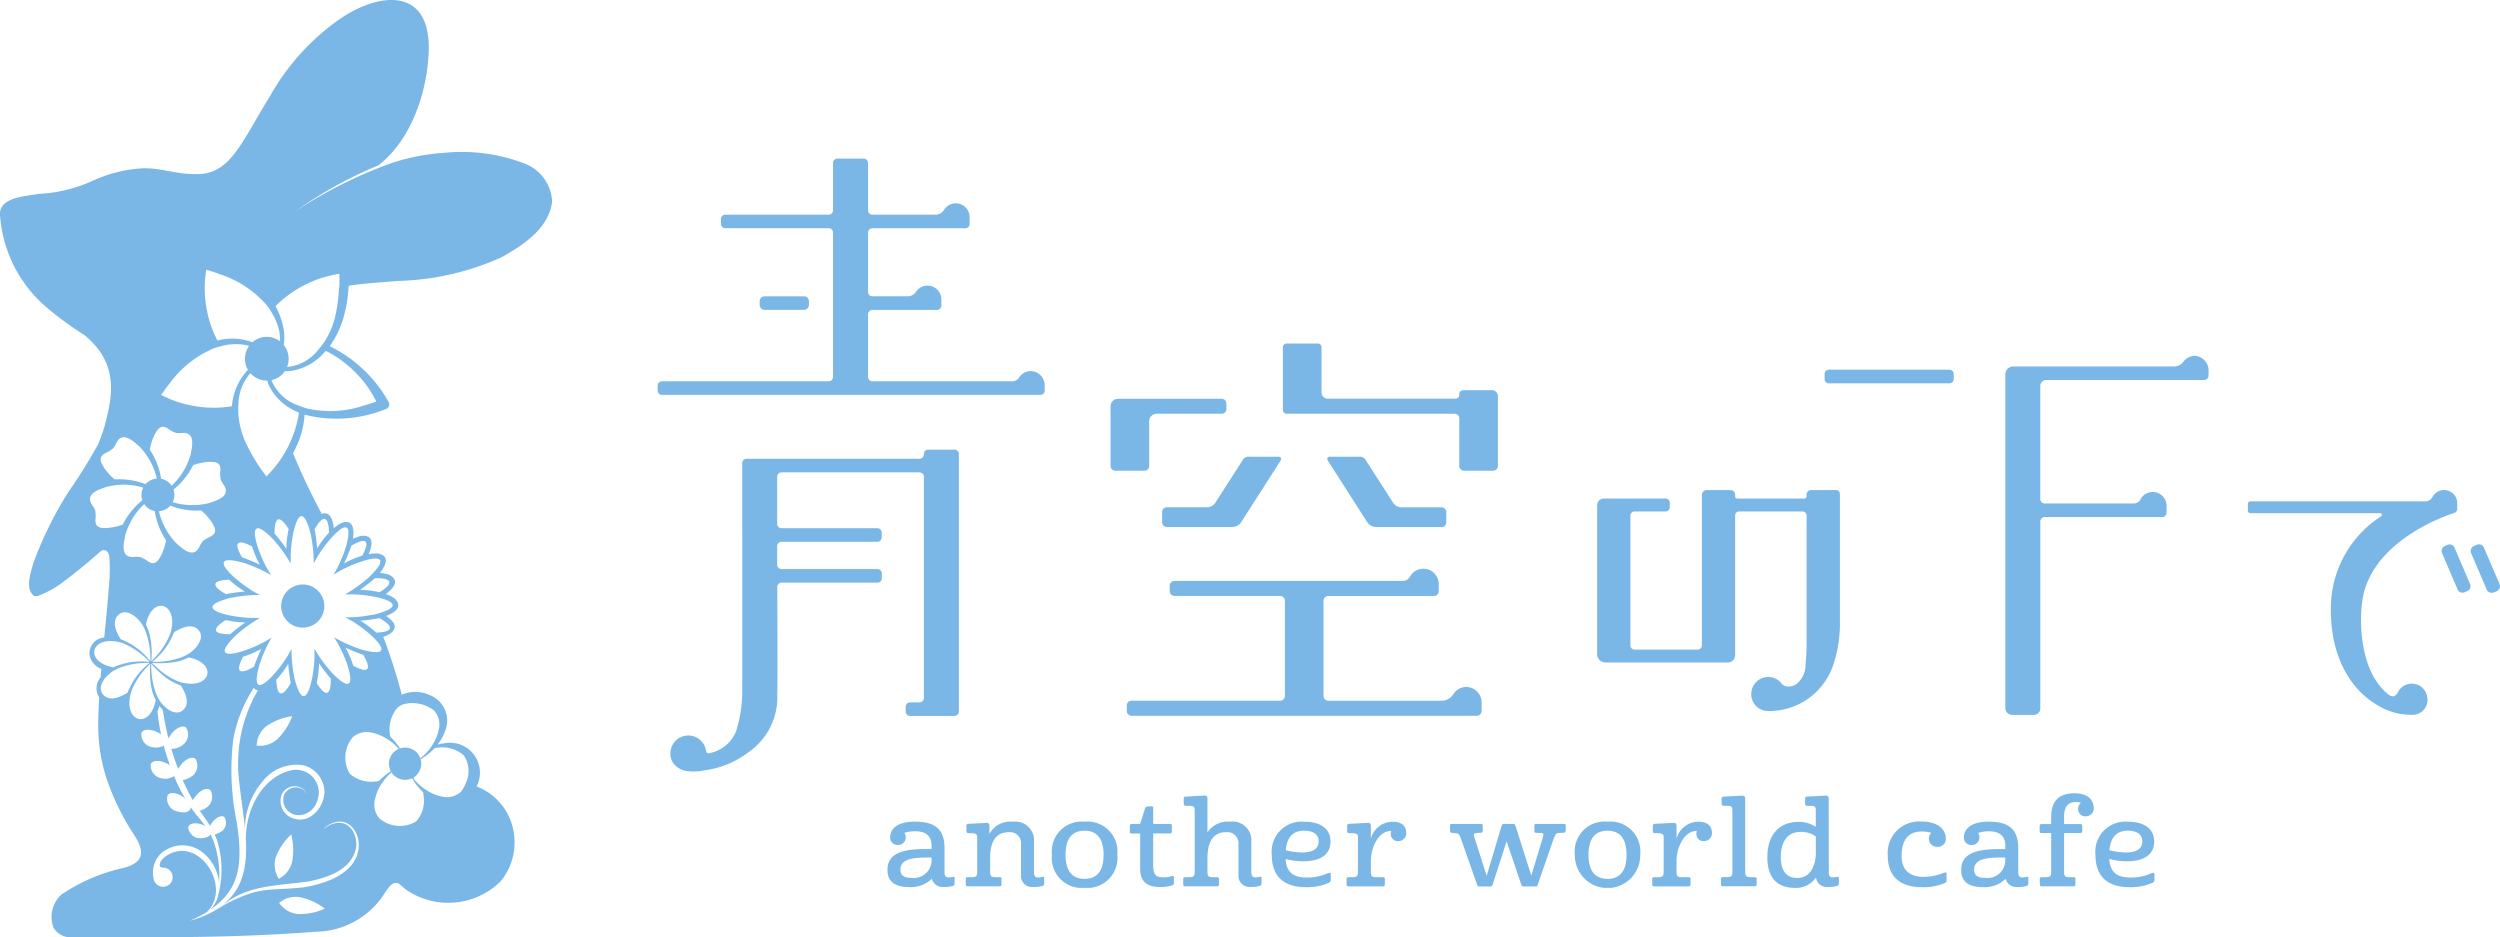<svg xmlns="http://www.w3.org/2000/svg" xmlns:xlink="http://www.w3.org/1999/xlink" width="176.909" height="66.322" viewBox="0 0 176.909 66.322">
  <defs>
    <clipPath id="clip-path">
      <rect id="長方形_2350" data-name="長方形 2350" width="89.654" height="6.694" fill="#7ab7e6"/>
    </clipPath>
  </defs>
  <g id="グループ_557" data-name="グループ 557" transform="translate(-65.024 -8698.749)">
    <path id="長方形_2347" data-name="長方形 2347" d="M.35,0H3.134a.35.35,0,0,1,.35.35V.61a.351.351,0,0,1-.351.351H.35A.35.35,0,0,1,0,.611V.35A.35.35,0,0,1,.35,0Z" transform="translate(118.782 8719.717)" fill="#7ab7e6"/>
    <g id="グループ_554" data-name="グループ 554" transform="translate(65.024 8698.749)">
      <path id="パス_939" data-name="パス 939" d="M20.014,37.346a1.527,1.527,0,1,1-1.037-1.9,1.528,1.528,0,0,1,1.037,1.9" transform="translate(2.874 5.975)" fill="#7ab7e6"/>
      <path id="パス_940" data-name="パス 940" d="M24.591,21.107c.04-.295.067-.593.086-.889,1.176-.179,2.377-.238,3.417-.335a18.992,18.992,0,0,0,7.351-1.657c1.562-.857,3.391-2.06,3.625-3.95a3.029,3.029,0,0,0-2.05-2.741,12.411,12.411,0,0,0-5.582-.721,14.829,14.829,0,0,0-3.724.724A31.6,31.6,0,0,0,20.9,14.955a29.886,29.886,0,0,1,5.885-3.26C29.16,9.849,30.265,6.4,30.343,3.5c.07-4.352-3.419-4.113-6.291-2.159a16.5,16.5,0,0,0-5,5.56c-.683,1.072-1.267,2.2-1.974,3.286-.78,1.185-1.646,2.165-3.164,2.13-1.294.05-2.525-.444-3.8-.407a9.666,9.666,0,0,0-3.615.911,10.487,10.487,0,0,1-3.752.9c-.957.176-2.892.233-2.741,1.556a9.424,9.424,0,0,0,3.305,6.487A23.71,23.71,0,0,0,6,23.73c1.988,1.664,2.154,3.515,1.535,5.889a10,10,0,0,1-.614,1.864A37.678,37.678,0,0,1,4.88,34.754a26.151,26.151,0,0,0-2.514,5.077c-.2.713-.609,1.867.051,2.339a.462.462,0,0,0,.277-.006A7.092,7.092,0,0,0,4.665,41.03c.728-.537,1.519-1.2,2.21-1.8a2.722,2.722,0,0,1,.32-.262.337.337,0,0,1,.4.065.67.67,0,0,1,.14.347A12.855,12.855,0,0,1,7.7,41.587c-.091,1.176-.209,2.352-.324,3.528h0a1.122,1.122,0,0,0-1.023,1.338,1.362,1.362,0,0,0,.817.885c-.016.2-.034.4-.049.6a1.173,1.173,0,0,0-.1,1.41c-.034.587-.06,1.174-.071,1.76a12.525,12.525,0,0,0,.5,3.706,17.4,17.4,0,0,0,2.029,4.25c.838,1.265.684,2.031-.9,2.391a12.646,12.646,0,0,0-4.249,1.858,2.155,2.155,0,0,0-.545,2.33,1.4,1.4,0,0,0,1.384.673l1.915,0h3.829c3.82.013,7.65-.095,11.454-.383a5.866,5.866,0,0,0,4.961-2.9c.18-.22.427-.657.815-.536a.535.535,0,0,1,.2.127,5.33,5.33,0,0,0,.431.36,5.264,5.264,0,0,0,6.664-.632,4.332,4.332,0,0,0,.928-3.371,4.158,4.158,0,0,0-2.642-3.329,2.118,2.118,0,0,0-2.308-3.05,2.562,2.562,0,0,0-.455.09,3.332,3.332,0,0,0,.554-1.013A1.929,1.929,0,0,0,30.439,49.2a2.44,2.44,0,0,0-2.008-.04,39.142,39.142,0,0,0-1.261-3.969l-.06-.118c-.054.008,1.227-.334.688-1.08a3.3,3.3,0,0,0-.473-.406c.653-.25,1.254-.7.541-1.282a3.226,3.226,0,0,0-.563-.269c.567-.411,1.03-1,.191-1.379a3.363,3.363,0,0,0-.612-.115c.441-.544.735-1.234-.173-1.38a3.237,3.237,0,0,0-.622.048c.285-.639.39-1.383-.524-1.289a3.217,3.217,0,0,0-.588.208c.11-.692.019-1.438-.84-1.11a3.282,3.282,0,0,0-.514.353c-.064-.614-.29-1.226-.852-1l-.026-.05c-.6-1.147-1.178-2.3-1.689-3.5l-.318-.738c.145-.282.279-.569.4-.866a6.075,6.075,0,0,0,.417-1.871,9.284,9.284,0,0,0,5.754-.4.349.349,0,0,0,.186-.515A9.571,9.571,0,0,0,23.33,24.5a6.574,6.574,0,0,0,1.043-2.272,9.559,9.559,0,0,0,.219-1.122M14.6,19.085c.3.089.607.187.9.3a7.458,7.458,0,0,1,3.384,2.223c.028.037.051.074.078.111.043.06.088.12.127.181s.075.117.111.175a4.27,4.27,0,0,1,.524,1.2,2.773,2.773,0,0,1,.089.87,1.585,1.585,0,0,0-1.308-.265,1.728,1.728,0,0,0-.187.057,1.372,1.372,0,0,0-.155.077,1.33,1.33,0,0,0-.155.084,1.4,1.4,0,0,0-.143.119,4.175,4.175,0,0,0-2.471-.123c-.018-.028-.036-.053-.054-.081a8.073,8.073,0,0,1-.743-4.929m-2.624,8.093a7.46,7.46,0,0,1,3.161-2.531c.044-.015.086-.026.131-.04.07-.023.141-.046.21-.065s.134-.035.2-.051a3.726,3.726,0,0,1,1.95-.015,1.621,1.621,0,0,0-.175,1.518,1.512,1.512,0,0,0,.092.171l0,.007a4.219,4.219,0,0,0-1.129,2.566c-.03.008-.057.018-.089.025a8.074,8.074,0,0,1-4.919-.814c.179-.261.367-.521.563-.77m5.869,11.489a6.857,6.857,0,0,0,.551,1.292c-.32-.153-.646-.292-.976-.416-.078-.032-.173-.064-.278-.095-.486-.819-.587-1.458.7-.781M14.792,35.6c-.138.036-.281.063-.427.086a4.991,4.991,0,0,1-.652.055,4.607,4.607,0,0,1-1.493-.207,1.153,1.153,0,0,0,.113-.394,1.2,1.2,0,0,0-.008-.33,1.212,1.212,0,0,0-.047-.166,5.183,5.183,0,0,0,1.387-1.725,4.069,4.069,0,0,1,1.087-.235c.51-.016.888.025.843.629a1.879,1.879,0,0,0,.027.635,2.459,2.459,0,0,0,.184.33c.574.814-.386,1.114-1.015,1.322m1.419,5.418a6.793,6.793,0,0,0,1.123.843c-.354.028-.707.07-1.054.129-.083.012-.181.03-.288.056-.831-.466-1.238-.968.219-1.027M9.989,44.093a1.868,1.868,0,0,1,.122.186,3.209,3.209,0,0,1,.172.348,5.423,5.423,0,0,1,.356,2.022c0,.044,0,.089,0,.133-.037-.043-.076-.088-.116-.131a4.807,4.807,0,0,0-1.979-1.414c-.006-.009-.014-.018-.02-.027-.262-.439-.555-1.034-.3-1.51.5-.767,1.342-.2,1.766.393M8.867,37.867a4.281,4.281,0,0,1,.139-.413,5.425,5.425,0,0,1,.278-.593,4.57,4.57,0,0,1,.923-1.188,1.148,1.148,0,0,0,.134.168,1.183,1.183,0,0,0,.151.126,1.134,1.134,0,0,0,.293.153,1.334,1.334,0,0,0,.165.049,5.175,5.175,0,0,0,.8,2.061,4.035,4.035,0,0,1-.341,1.059c-.24.449-.464.757-.965.415a1.931,1.931,0,0,0-.562-.295,2.41,2.41,0,0,0-.378,0c-.992.09-.771-.891-.638-1.539m1.756,7.177a3.094,3.094,0,0,0-.293-.83c0-.012,0-.025,0-.036.421-2,2.128-1.55,1.819.249-.013.07-.021.138-.04.212a3.215,3.215,0,0,1-.122.362,5.428,5.428,0,0,1-1.175,1.683l-.1.1c0-.056.007-.112.009-.168a6.108,6.108,0,0,0-.1-1.576m1.692-.3c.009-.007.019-.015.028-.021.439-.261,1.033-.555,1.509-.3.767.5.2,1.342-.393,1.766a1.981,1.981,0,0,1-.185.12l-.044.023a3.348,3.348,0,0,1-.305.15,5.445,5.445,0,0,1-2.021.356l-.134,0,.015-.013c.039-.033.077-.068.116-.1a4.807,4.807,0,0,0,1.414-1.979m-1.59,2.237c.034.04.069.079.1.118q.126.14.263.277c.072.072.146.144.222.213a4.189,4.189,0,0,0,1.494.923c.006.009.014.018.02.028.261.438.555,1.033.3,1.509-.464.706-1.213.279-1.661-.255-.037-.046-.072-.091-.106-.138a2.083,2.083,0,0,1-.12-.186c-.008-.014-.014-.029-.022-.043a3.07,3.07,0,0,1-.15-.305c-.007-.015-.013-.032-.02-.048a5.543,5.543,0,0,1-.338-1.973c0-.046,0-.09,0-.134l.013.014m2.4,1.368c-.07-.012-.139-.021-.213-.039-.016,0-.032-.012-.047-.015a3.206,3.206,0,0,1-.314-.106,4.625,4.625,0,0,1-1.235-.773q-.107-.089-.21-.182-.121-.109-.238-.221c-.035-.033-.069-.067-.1-.1h.015l.153.009c.069,0,.137.008.206.009s.126,0,.189,0a5.758,5.758,0,0,0,1.182-.112,3.141,3.141,0,0,0,.829-.293l.037,0c2,.421,1.55,2.128-.249,1.818m1.2-10.011a2.483,2.483,0,0,0-.193.324c-.417.9-1.157.223-1.653-.217-.1-.1-.2-.212-.288-.326a4.937,4.937,0,0,1-.374-.538,4.618,4.618,0,0,1-.567-1.4,1.147,1.147,0,0,0,.677-.276c.021-.018.044-.032.064-.051s.037-.046.056-.068a5.2,5.2,0,0,0,2.189.34,3.977,3.977,0,0,1,.747.824c.27.432.424.781-.123,1.044a1.894,1.894,0,0,0-.536.34M10.6,31.818a4.034,4.034,0,0,1,.341-1.059c.24-.449.464-.756.965-.415a1.9,1.9,0,0,0,.562.295,2.409,2.409,0,0,0,.378,0c.992-.09.771.891.638,1.541-.039.137-.085.275-.139.413a4.844,4.844,0,0,1-.278.591,4.6,4.6,0,0,1-.923,1.188,1.213,1.213,0,0,0-.134-.168,1.269,1.269,0,0,0-.151-.126,1.233,1.233,0,0,0-.293-.153,1.4,1.4,0,0,0-.165-.049,5.175,5.175,0,0,0-.8-2.061h0m-3.114.233a1.883,1.883,0,0,0,.538-.34,2.218,2.218,0,0,0,.192-.324c.418-.9,1.158-.223,1.654.217.1.1.2.212.288.326a5.166,5.166,0,0,1,.373.538,4.585,4.585,0,0,1,.568,1.4,1.133,1.133,0,0,0-.4.1,1.157,1.157,0,0,0-.278.178c-.021.019-.044.032-.064.051s-.037.046-.056.068a5.185,5.185,0,0,0-2.19-.339,4.071,4.071,0,0,1-.747-.824c-.269-.432-.423-.782.123-1.045m.112,5.31c-.51.018-.888-.025-.843-.629A1.909,1.909,0,0,0,6.73,36.1a2.374,2.374,0,0,0-.184-.328c-.575-.815.386-1.114,1.015-1.323.138-.035.281-.063.427-.086A4.991,4.991,0,0,1,8.64,34.3a4.611,4.611,0,0,1,1.493.207,1.153,1.153,0,0,0-.113.394,1.2,1.2,0,0,0,.008.33,1.065,1.065,0,0,0,.047.166,5.18,5.18,0,0,0-1.387,1.725,4.069,4.069,0,0,1-1.087.235m.628,8.04c.07.012.138.021.213.04a2.853,2.853,0,0,1,.361.122,5.409,5.409,0,0,1,1.683,1.175c.035.033.069.065.1.1l-.167-.009a4.815,4.815,0,0,0-2.4.4l-.04-.006c-2-.421-1.55-2.128.249-1.818m.784,3.626c-.439.261-1.034.555-1.509.3-.767-.5-.2-1.342.392-1.766a1.993,1.993,0,0,1,.186-.12c.014-.008.029-.015.044-.022a2.938,2.938,0,0,1,.3-.151,5.451,5.451,0,0,1,2.022-.356l.133,0-.014.013c-.039.034-.078.068-.117.1a4.814,4.814,0,0,0-1.414,1.98c-.009.006-.018.014-.027.02m.191.3c.012-.07.021-.138.04-.212,0-.016.011-.032.015-.047a2.84,2.84,0,0,1,.106-.314,5.433,5.433,0,0,1,1.175-1.684l.1-.1v.015c0,.051-.006.1-.008.153a6.054,6.054,0,0,0,.1,1.576,3.094,3.094,0,0,0,.293.83l-.006.037c-.42,2-2.128,1.55-1.818-.25M21.051,64.678a1.836,1.836,0,0,1-1.3-.788,1.871,1.871,0,0,1,1.446-.408,4.359,4.359,0,0,1,1.787.816,4.2,4.2,0,0,1-1.938.38m4.257-4.246c-.471,1.39-2.01,1.979-3.327,2.27-1.343.286-2.721.1-4.043.452a10.623,10.623,0,0,0-2.474,1.126,7.16,7.16,0,0,1-2.03.877,9.9,9.9,0,0,0,1.2-.61c1.858-1.763-.605-5.564-2.926-3.939a1.424,1.424,0,0,0-.337.354c-.028.075-.1.278-.042.351a.276.276,0,0,0,.174.086l-.006,0a.665.665,0,0,1,.084,0,.677.677,0,1,1-.707.761,1.865,1.865,0,0,1,.6-1.832,2.305,2.305,0,0,1,2.619-.186,3.137,3.137,0,0,1,1.415,2.3,7.223,7.223,0,0,0-.313-2.685,4.134,4.134,0,0,0-.3-.709c-.105.185-.425.295-.852.258-.459-.037-.781-.579-.7-.816s.5-.3.939-.147a1.981,1.981,0,0,1,.237.1c-.2-.285-.423-.558-.653-.824-.127-.162-.249-.331-.367-.5a.324.324,0,0,1-.02.115c-.1.269-.545.335-1.088.138a.911.911,0,0,1-.522-1.107c.164-.235.646-.181,1.078.119.06.042.113.083.164.124-.217-.368-.415-.748-.595-1.135-.068-.15-.126-.3-.189-.455a1.139,1.139,0,0,1-.951.143.911.911,0,0,1-.7-1c.123-.259.607-.288,1.082-.062a2.164,2.164,0,0,1,.266.147c-.162-.454-.309-.912-.431-1.376a1.279,1.279,0,0,1-.88.09.912.912,0,0,1-.7-1.005c.123-.258.607-.286,1.082-.062a2.252,2.252,0,0,1,.307.173c-.113-.531-.193-1.067-.255-1.606a3,3,0,0,0,.138-.4,2.922,2.922,0,0,0,.241.27,20.178,20.178,0,0,0,.4,2.023,2.1,2.1,0,0,1,.242-.362c.333-.407.783-.59,1-.409a.91.91,0,0,1-.2,1.207,1.258,1.258,0,0,1-.839.3c.144.479.3.953.483,1.418a2.346,2.346,0,0,1,.214-.307c.333-.407.782-.59,1-.409a.91.91,0,0,1-.2,1.207,1.467,1.467,0,0,1-.691.3c.169.383.349.762.545,1.131.053.1.112.2.172.3a2.145,2.145,0,0,1,.222-.324c.333-.408.782-.59,1-.409a.91.91,0,0,1-.2,1.207,1.693,1.693,0,0,1-.536.269c.25.353.507.7.733,1.067a1.7,1.7,0,0,1,.189-.288c.272-.332.638-.482.819-.333a.744.744,0,0,1-.162.985,1.281,1.281,0,0,1-.524.238,3.805,3.805,0,0,1,.235.637,6.954,6.954,0,0,1,.039,3.57,1.97,1.97,0,0,1-.532,1.061c-.014.016-.027.035-.042.051,2.07-1.389,2.32-3.211,1.869-6.149a18.241,18.241,0,0,1-.249-5.9,9.84,9.84,0,0,1,1.446-3.626l0-.006a.418.418,0,0,0,.3.165,10.277,10.277,0,0,0-1.334,6.406c.118,1.141.307,2.28.414,3.365a5.177,5.177,0,0,1,1.234-3.3,3.033,3.033,0,0,1,2.958-1.149,2.011,2.011,0,0,1,1.425,1.659c.109,1.116-.878,2.446-2.081,2.12a1.294,1.294,0,0,1-.916-1.767,1.018,1.018,0,0,1,1.418-.4c.138.094.309.224.31.4-.076-.331-.515-.475-.818-.464a.952.952,0,0,0-.762.536,1.09,1.09,0,0,0,.839,1.422,1.362,1.362,0,0,0,1.465-.9,1.612,1.612,0,0,0-1.92-2.232c-1.982.541-3.059,2.749-3.088,4.727,0,.006,0,.006-.008.009.116,1.869-.125,3.533-1.557,4.7l.186-.111c1.685-1.273,3.888-1.2,5.872-1.5,1.225-.261,2.714-.733,3.2-2.008.372-.877-.129-2.224-1.221-2.133a1.8,1.8,0,0,0-.908.4l-.018-.021a1.861,1.861,0,0,1,.916-.452c1.184-.158,1.793,1.3,1.422,2.276M15.975,43.878a6.86,6.86,0,0,0,1.393.168c-.292.2-.576.414-.849.638a2.847,2.847,0,0,0-.221.193c-.953.012-1.556-.221-.324-1M17.2,46.47a6.857,6.857,0,0,0,1.292-.551q-.23.48-.416.977a2.8,2.8,0,0,0-.095.277c-.819.486-1.458.587-.781-.7m3.474,4.213A4.35,4.35,0,0,1,19.6,52.33a1.87,1.87,0,0,1-1.438.432,1.836,1.836,0,0,1,.669-1.361,4.2,4.2,0,0,1,1.84-.72M19.552,48.1a6.859,6.859,0,0,0,.843-1.123c.028.354.07.707.129,1.054.012.084.03.181.056.288-.466.831-.969,1.238-1.027-.219m2.857.236a6.943,6.943,0,0,0,.168-1.393c.2.292.414.576.638.849.051.067.117.141.192.221.012.953-.22,1.556-1,.324m-1.74,12.676a1.869,1.869,0,0,1-.937,1.174,1.83,1.83,0,0,1-.223-1.5,4.182,4.182,0,0,1,1.1-1.639,4.361,4.361,0,0,1,.057,1.964M25,47.116a6.861,6.861,0,0,0-.552-1.292c.32.153.648.292.977.416.078.032.173.064.277.095.487.819.588,1.458-.7.781m4.445,11.013a2.237,2.237,0,0,1-2.582-.2,1.491,1.491,0,0,1-.34-1.317,3.254,3.254,0,0,1,.547-1.252l.072-.1c.021-.027.039-.056.06-.083a3.74,3.74,0,0,1,.5-.522,1.149,1.149,0,0,0,.127.167c.028.029.06.053.089.078l.018.015c.009.008.019.018.028.025a1.14,1.14,0,0,0,1.193.131c.039.064.077.129.119.192a4.364,4.364,0,0,0,.665.8,3.176,3.176,0,0,1,.037.328,2.164,2.164,0,0,1-.538,1.744m3.377-4.682a2,2,0,0,1,.134,1.987,2.334,2.334,0,0,1-.338.594,1.49,1.49,0,0,1-1.317.34,3.037,3.037,0,0,1-.887-.324,3.655,3.655,0,0,1-.364-.223c-.035-.023-.069-.048-.1-.072s-.056-.039-.083-.06a3.81,3.81,0,0,1-.581-.567c0-.044,0-.085,0-.123a1.1,1.1,0,0,0,.165-.124c.019-.018.032-.039.049-.057l.015-.016.021-.025a1.133,1.133,0,0,0,.23-1.052,4.465,4.465,0,0,0,.982-.78,2.333,2.333,0,0,1,2.074.5m-4.684-3.378a1.3,1.3,0,0,1,.462-.25,2.52,2.52,0,0,1,2.12.454,1.49,1.49,0,0,1,.339,1.317,3.251,3.251,0,0,1-.546,1.252c-.025.034-.048.068-.074.1s-.037.056-.058.083a3.8,3.8,0,0,1-.631.632,1.117,1.117,0,0,0-.172-.309l-.013-.018a.239.239,0,0,0-.021-.027c-.013-.015-.022-.033-.036-.048a1.171,1.171,0,0,0-1.2-.3,4.32,4.32,0,0,0-.674-.811,2.337,2.337,0,0,1,.5-2.074m-.5,2.382c.027.02.056.037.083.058a3.823,3.823,0,0,1,.5.48,1.128,1.128,0,0,0-.263.159l-.021.018a.313.313,0,0,0-.032.023l-.013.009a1.141,1.141,0,0,0-.229,1.369,4.328,4.328,0,0,0-.829.686,2.335,2.335,0,0,1-2.072-.5,2.237,2.237,0,0,1,.2-2.581,1.489,1.489,0,0,1,1.318-.34,3.264,3.264,0,0,1,1.251.546c.034.025.069.048.1.074m-1-7.69a6.859,6.859,0,0,0-1.123-.843q.531-.04,1.054-.129c.083-.012.181-.03.288-.056.831.466,1.237.969-.219,1.027m.236-2.855a6.861,6.861,0,0,0-1.393-.169c.292-.2.576-.414.849-.638.067-.051.141-.117.221-.192.953-.012,1.556.22.324,1m-2-3.295c.819-.487,1.458-.588.781.7a6.861,6.861,0,0,0-1.292.552c.153-.32.292-.648.416-.977.032-.078.064-.173.095-.277m-1.574-.93a6.793,6.793,0,0,0-.843,1.123c-.028-.354-.07-.706-.129-1.054-.012-.083-.03-.181-.056-.288.466-.831.968-1.237,1.027.219m-2.462-.251c.235-.923.615-1.446,1.048-.055.041.131.082.275.124.441.008.04.012.081.02.12a9.863,9.863,0,0,1,.165,1.3c.012.21.018.421.016.631.051-.094.1-.186.155-.277.033-.065.074-.138.119-.215a8.923,8.923,0,0,1,.806-1.117c.118-.139.238-.274.355-.394.666-.683,1.257-.944.936.477-.03.133-.067.279-.113.443-.013.039-.029.076-.043.115a9.918,9.918,0,0,1-.507,1.21q-.142.282-.3.555c.091-.055.182-.11.274-.162.061-.04.132-.083.209-.126a9.068,9.068,0,0,1,1.258-.565c.172-.062.342-.118.5-.164.919-.258,1.56-.189.573.881-.094.1-.2.208-.32.327-.03.027-.063.05-.094.077a9.961,9.961,0,0,1-1.046.794c-.175.116-.355.226-.538.331.106,0,.213,0,.318,0,.072,0,.155-.006.244,0a9.042,9.042,0,0,1,1.371.14c.18.033.356.069.52.111.923.235,1.446.616.055,1.05-.131.04-.275.082-.441.123-.04.008-.081.013-.12.02a9.862,9.862,0,0,1-1.3.165c-.21.013-.421.018-.631.018.094.05.186.1.277.155.065.033.138.072.215.118a8.957,8.957,0,0,1,1.117.807c.139.118.274.238.394.356.683.665.944,1.255-.477.935-.133-.029-.279-.067-.443-.113-.039-.013-.076-.029-.115-.042a10.115,10.115,0,0,1-1.21-.508q-.282-.142-.555-.3c.055.091.11.182.162.274.04.061.083.132.126.21A8.987,8.987,0,0,1,24.5,46.82c.062.173.118.344.164.506.258.918.189,1.559-.881.572-.1-.092-.208-.2-.327-.32-.027-.029-.05-.063-.077-.094a10.069,10.069,0,0,1-.794-1.045c-.116-.176-.226-.355-.331-.539,0,.106,0,.213,0,.318,0,.074.006.155,0,.245a9.056,9.056,0,0,1-.14,1.371c-.033.18-.069.355-.111.519-.235.925-.616,1.446-1.048.055-.041-.131-.082-.275-.124-.441-.008-.04-.013-.081-.02-.12a9.862,9.862,0,0,1-.165-1.3c-.012-.209-.018-.421-.016-.631-.051.094-.1.186-.157.278-.032.064-.072.137-.118.214a8.958,8.958,0,0,1-.807,1.117c-.118.139-.238.274-.356.394-.665.683-1.255.944-.935-.477.029-.133.067-.279.113-.443.013-.039.029-.076.042-.115a10.113,10.113,0,0,1,.508-1.21q.142-.282.3-.555c-.091.056-.182.11-.274.162-.061.041-.132.083-.21.126a8.722,8.722,0,0,1-1.257.565c-.173.062-.344.118-.506.164-.918.258-1.559.191-.572-.881.092-.1.2-.208.32-.327.03-.027.063-.05.094-.077a10.068,10.068,0,0,1,1.045-.794c.176-.116.355-.226.539-.33-.106,0-.213,0-.318,0-.072,0-.155.006-.245,0a8.909,8.909,0,0,1-1.371-.14c-.18-.032-.355-.069-.519-.111-.925-.235-1.446-.615-.055-1.048.131-.041.275-.082.441-.124.04-.008.081-.012.12-.02a9.863,9.863,0,0,1,1.3-.165c.209-.012.421-.018.631-.016l-.278-.155c-.064-.033-.137-.074-.214-.119a8.839,8.839,0,0,1-1.117-.806c-.139-.118-.274-.237-.394-.355-.683-.666-.944-1.257.477-.936.133.03.279.067.443.113.039.013.076.029.115.043a9.745,9.745,0,0,1,1.21.508q.282.14.555.3c-.055-.091-.11-.182-.162-.274-.041-.061-.083-.132-.126-.209a8.932,8.932,0,0,1-.565-1.258c-.062-.172-.118-.342-.164-.5-.258-.919-.191-1.56.881-.573.1.094.208.2.327.32.027.03.05.063.077.094a9.96,9.96,0,0,1,.794,1.046c.116.175.226.355.33.538,0-.106,0-.213,0-.318,0-.072-.006-.155,0-.244a9.041,9.041,0,0,1,.14-1.371c.032-.18.069-.357.111-.52m-1.394.34c-.012-.954.221-1.557,1-.325a6.943,6.943,0,0,0-.168,1.393c-.2-.292-.414-.576-.638-.849a2.848,2.848,0,0,0-.193-.22m1.716-8.479a8.072,8.072,0,0,1-2.294,4.426c-.015-.02-.029-.042-.044-.062-.176-.233-.352-.469-.513-.712a12.151,12.151,0,0,1-.8-1.4,5.818,5.818,0,0,1-.635-2.393c0-.046,0-.089,0-.134,0-.075,0-.15,0-.222s.007-.139.013-.207a3.411,3.411,0,0,1,.842-2.172,1.519,1.519,0,0,0,.193.175,1.536,1.536,0,0,0,.962.348l.04,0c.009.03.02.062.029.094s.021.075.034.112c.022.057.048.115.074.173a3.913,3.913,0,0,0,2.095,1.874c0,.033,0,.063,0,.1m5.492-.873c-.3.106-.6.207-.908.292a7.455,7.455,0,0,1-4.044.189l-.129-.043c-.071-.023-.141-.047-.209-.071s-.13-.05-.193-.077a3.165,3.165,0,0,1-1.934-1.774l.012-.034a1.546,1.546,0,0,0,.522-.224,1.568,1.568,0,0,0,.408-.411l0,0c.086.006.174.007.264,0,.061,0,.124-.009.187-.016a3.915,3.915,0,0,0,2.429-1.413c.03.012.06.021.091.034a8.071,8.071,0,0,1,3.5,3.549m-2.637-8.088q-.021.43-.07.868a9.64,9.64,0,0,1-.194,1.155,5.459,5.459,0,0,1-.805,1.882c-.026.037-.054.071-.081.108-.044.061-.088.122-.132.178s-.089.108-.133.16a3.183,3.183,0,0,1-2.263,1.292,1.553,1.553,0,0,0-.053-1.271,1.717,1.717,0,0,0-.085-.158c-.007-.011-.011-.022-.018-.033l-.012-.013c-.02-.026-.041-.048-.061-.072l-.008-.011a3.541,3.541,0,0,0-.07-1.428A4.9,4.9,0,0,0,19.5,21.68c.02-.025.036-.048.056-.072a8.081,8.081,0,0,1,4.458-2.231c.009.316.009.636,0,.953" transform="translate(0 0)" fill="#7ab7e6"/>
      <path id="パス_941" data-name="パス 941" d="M113.559,29.671h-1.74a.326.326,0,0,0-.305.259c-.012.258.035.338-.233.34h-4.63c-.112,0-.192-.039-.193-.166v-.111a.323.323,0,0,0-.321-.323h-1.684a.349.349,0,0,0-.348.348V40.666a.293.293,0,0,1-.292.292H99.34a.292.292,0,0,1-.292-.292V31.477a.293.293,0,0,1,.292-.292h2.2a.293.293,0,0,0,.292-.292v-.33a.294.294,0,0,0-.292-.292H97.158a.466.466,0,0,0-.465.465V41.285a.59.59,0,0,0,.589.588h8.66a.518.518,0,0,0,.517-.517v-9.9a.271.271,0,0,1,.27-.27h4.494a.294.294,0,0,1,.292.292V40.47A14.132,14.132,0,0,1,111.44,42a1.728,1.728,0,0,1-.493,1.26.962.962,0,0,1-.835.305.551.551,0,0,1-.361-.2l0,0a1.2,1.2,0,0,0-1.184-.446,1.217,1.217,0,0,0-.969,1.228,1.192,1.192,0,0,0,1.205,1.159,4.784,4.784,0,0,0,4.569-3.175,9.275,9.275,0,0,0,.5-3.277v-8.85c0-.187-.041-.34-.31-.34" transform="translate(16.326 5.009)" fill="#7ab7e6"/>
      <path id="パス_942" data-name="パス 942" d="M60.694,27.222H58.832a.294.294,0,0,0-.307.306.322.322,0,0,1-.306.34H45.975a.306.306,0,0,0-.306.307s.012,15.543,0,16.291a9.459,9.459,0,0,1-.428,2.667,2.524,2.524,0,0,1-1.966,1.578c-.153.019-.179-.25-.179-.25h0a1.267,1.267,0,0,0-2.508.25,1.1,1.1,0,0,0,.312.825,1.477,1.477,0,0,0,.874.435,3.872,3.872,0,0,0,1.306-.067,6.44,6.44,0,0,0,2.97-1.227,4.716,4.716,0,0,0,2.1-4.148c.036-.667,0-7.588,0-7.588a.307.307,0,0,1,.306-.306h6.784a.308.308,0,0,0,.307-.307v-.347a.309.309,0,0,0-.307-.307H48.449a.307.307,0,0,1-.306-.306V34.05a.308.308,0,0,1,.306-.307h6.784a.308.308,0,0,0,.307-.306V33.09a.308.308,0,0,0-.307-.307H48.449a.307.307,0,0,1-.306-.306V29.137a.308.308,0,0,1,.306-.307h9.769a.308.308,0,0,1,.306.307V44.8a.307.307,0,0,1-.306.306h-.674a.308.308,0,0,0-.306.307v.347a.307.307,0,0,0,.306.306h3.15A.307.307,0,0,0,61,45.762V27.528a.307.307,0,0,0-.306-.306" transform="translate(6.853 4.596)" fill="#7ab7e6"/>
      <path id="パス_943" data-name="パス 943" d="M67.2,25.662a1.006,1.006,0,0,0-.832-1.009.971.971,0,0,0-.965.431.587.587,0,0,1-.489.277H55.01a.308.308,0,0,1-.307-.307V20.616a.308.308,0,0,1,.307-.307h4.577A.307.307,0,0,0,59.893,20v-.428a.98.98,0,0,0-1.807-.527.684.684,0,0,1-.584.3H55.01a.308.308,0,0,1-.307-.306v-4.2a.308.308,0,0,1,.307-.306h6.577a.307.307,0,0,0,.306-.306V13.75a.981.981,0,0,0-1.826-.5.688.688,0,0,1-.6.32H55.01a.308.308,0,0,1-.307-.307V9.91A.308.308,0,0,0,54.4,9.6H52.534a.308.308,0,0,0-.307.307v3.355a.308.308,0,0,1-.306.307H44.6a.308.308,0,0,0-.307.306v.348a.308.308,0,0,0,.307.306H51.92a.307.307,0,0,1,.306.306V25.054a.308.308,0,0,1-.306.307h-11.8a.307.307,0,0,0-.306.306v.348a.307.307,0,0,0,.306.306H66.9a.308.308,0,0,0,.307-.306Z" transform="translate(6.722 1.621)" fill="#7ab7e6"/>
      <path id="パス_944" data-name="パス 944" d="M119.3,23.348h-8.537a.3.3,0,0,1-.3-.3v-.371a.3.3,0,0,1,.3-.295H119.3a.3.3,0,0,1,.3.295v.371a.3.3,0,0,1-.3.3" transform="translate(18.653 3.779)" fill="#7ab7e6"/>
      <path id="パス_945" data-name="パス 945" d="M135.79,22.58a1.061,1.061,0,0,0-.856-1.027.976.976,0,0,0-.914.393.849.849,0,0,1-.683.349H121.968a.564.564,0,0,0-.562.562V46.468a.487.487,0,0,0,.486.486h1.53a.461.461,0,0,0,.459-.459V33.274a.323.323,0,0,1,.323-.323h8.306a.307.307,0,0,0,.306-.306s0-.448,0-.486a.98.98,0,0,0-1.849-.454.519.519,0,0,1-.459.285H124.2a.323.323,0,0,1-.323-.323V23.675a.421.421,0,0,1,.42-.42h11.166a.323.323,0,0,0,.323-.323Z" transform="translate(20.499 3.637)" fill="#7ab7e6"/>
      <path id="パス_946" data-name="パス 946" d="M149.635,36.266l-.187.079a.38.38,0,0,1-.5-.2l-1.1-2.576a.383.383,0,0,1,.2-.5l.187-.079a.382.382,0,0,1,.5.2l1.1,2.576a.382.382,0,0,1-.2.5" transform="translate(24.958 5.565)" fill="#7ab7e6"/>
      <path id="パス_947" data-name="パス 947" d="M151.419,36.271l-.2.085a.386.386,0,0,1-.507-.2l-1.1-2.575a.388.388,0,0,1,.2-.508l.2-.085a.387.387,0,0,1,.507.2l1.1,2.576a.386.386,0,0,1-.2.507" transform="translate(25.255 5.564)" fill="#7ab7e6"/>
      <path id="パス_948" data-name="パス 948" d="M150.9,30.469a.942.942,0,0,0-.929-.8.927.927,0,0,0-.816.486.568.568,0,0,1-.494.313H136.276a.188.188,0,0,0-.188.188v.463a.188.188,0,0,0,.188.188h9.175a.118.118,0,0,1,.063.219,7.754,7.754,0,0,0-3.552,6.63c0,3.692,1.7,5.774,3.164,6.653a4.534,4.534,0,0,0,2.519.763,1.061,1.061,0,0,0,1.12-1.338,1.1,1.1,0,0,0-2.068-.238v-.007a.573.573,0,0,1-.233.257c-.13.062-.306-.027-.43-.11-1.92-1.511-2.105-4.859-1.846-6.644.593-4.08,5.589-5.913,6.471-6.19a.309.309,0,0,0,.244-.33Z" transform="translate(22.978 5.009)" fill="#7ab7e6"/>
      <path id="パス_949" data-name="パス 949" d="M90.485,24.1c-.234,0-.338.111-.339.3,0,.229-.091.3-.339.3H80.834a.432.432,0,0,1-.43-.431V21.056a.261.261,0,0,0-.261-.259H77.93a.261.261,0,0,0-.261.259v4.451a.262.262,0,0,0,.261.261h11.9a.319.319,0,0,1,.319.319v3.374a.338.338,0,0,0,.337.337h2.058a.34.34,0,0,0,.339-.339V24.547a.419.419,0,0,0-.451-.446Z" transform="translate(13.114 3.511)" fill="#7ab7e6"/>
      <path id="パス_950" data-name="パス 950" d="M75.433,24.48a.338.338,0,0,0-.338-.338H67.761a.527.527,0,0,0-.526.526V28.9a.337.337,0,0,0,.338.337h2.06a.337.337,0,0,0,.337-.337V25.729a.528.528,0,0,1,.526-.526h4.6a.337.337,0,0,0,.338-.337Z" transform="translate(11.352 4.076)" fill="#7ab7e6"/>
      <path id="パス_951" data-name="パス 951" d="M93.327,43.922a1.113,1.113,0,0,0-.943-1.116,1.075,1.075,0,0,0-1.045.485,1,1,0,0,1-.828.483H82.478a.341.341,0,0,1-.339-.339V36.7a.341.341,0,0,1,.339-.339h7.475a.34.34,0,0,0,.339-.339s0-.479,0-.508a1.084,1.084,0,0,0-2.036-.518.572.572,0,0,1-.5.3H71.592a.34.34,0,0,0-.339.339v.383a.339.339,0,0,0,.339.339h7.474a.34.34,0,0,1,.339.339v6.736a.34.34,0,0,1-.339.339H68.556a.339.339,0,0,0-.338.339V44.5a.34.34,0,0,0,.338.339H92.988a.34.34,0,0,0,.339-.339Z" transform="translate(11.518 5.813)" fill="#7ab7e6"/>
      <path id="パス_952" data-name="パス 952" d="M78.735,27.937c.1-.157.03-.285-.157-.286l-2.026,0a.5.5,0,0,0-.522.285L74.1,30.943a.7.7,0,0,1-.522.285H70.694a.34.34,0,0,0-.338.339v.722a.339.339,0,0,0,.338.339h4.6a.818.818,0,0,0,.618-.285Z" transform="translate(11.879 4.667)" fill="#7ab7e6"/>
      <path id="パス_953" data-name="パス 953" d="M80.4,27.937c-.1-.157-.03-.285.157-.286l2.026,0a.5.5,0,0,1,.522.285l1.933,3.011a.7.7,0,0,0,.522.285h2.881a.34.34,0,0,1,.338.339v.722a.339.339,0,0,1-.338.339h-4.6a.818.818,0,0,1-.617-.285Z" transform="translate(13.567 4.667)" fill="#7ab7e6"/>
    </g>
    <g id="グループ_556" data-name="グループ 556" transform="translate(127.825 8754.884)">
      <g id="グループ_555" data-name="グループ 555" clip-path="url(#clip-path)">
        <path id="パス_955" data-name="パス 955" d="M1.951,5.222c1.379,0,2.085.5,2.085,1.875V8.8c0,.252.1.37.286.37a2.031,2.031,0,0,0,.311-.042c.076-.009.118,0,.118.084v.378a.159.159,0,0,1-.118.177A1.828,1.828,0,0,1,4,9.839a.781.781,0,0,1-.858-.58,2.125,2.125,0,0,1-1.632.589Q0,9.847,0,8.636c0-1.161,1.043-1.48,2.7-1.48H3.12V6.929C3.12,6.2,2.682,5.9,1.959,5.9a2.286,2.286,0,0,0-.766.118.527.527,0,0,1,.1.311.534.534,0,0,1-.572.539.51.51,0,0,1-.53-.522c0-.622.5-1.127,1.758-1.127M1.707,9.2A1.255,1.255,0,0,0,3.12,7.955V7.761H2.7c-1.152,0-1.783.21-1.783.85,0,.378.21.589.79.589" transform="translate(0 -3.212)" fill="#7ab7e6"/>
        <path id="パス_956" data-name="パス 956" d="M16.121,7.778V8.788c0,.311.092.361.4.361h.236c.143,0,.168.033.168.126v.37c0,.118-.034.151-.168.151H14.557c-.126,0-.16-.033-.16-.151v-.37c0-.093.026-.126.16-.126h.253c.285,0,.395-.05.395-.361V6.332c0-.253-.084-.3-.614-.3-.118,0-.152-.05-.152-.151V5.533c0-.118.042-.151.168-.16l1.253-.067c.168,0,.21.067.21.236v.547a1.662,1.662,0,0,1,1.64-.866,1.337,1.337,0,0,1,1.513,1.472V8.8c0,.252.1.37.286.37a2.157,2.157,0,0,0,.319-.042c.076-.008.118,0,.118.084v.378a.167.167,0,0,1-.126.177,1.8,1.8,0,0,1-.631.076.783.783,0,0,1-.883-.858V6.828a.785.785,0,0,0-.9-.858c-.866,0-1.287.664-1.287,1.808" transform="translate(-8.855 -3.212)" fill="#7ab7e6"/>
        <path id="パス_957" data-name="パス 957" d="M32.55,5.222a2.118,2.118,0,0,1,2.313,2.337A2.128,2.128,0,0,1,32.55,9.906a2.123,2.123,0,0,1-2.313-2.346A2.113,2.113,0,0,1,32.55,5.222M31.2,7.568c0,1.026.378,1.7,1.345,1.7s1.345-.672,1.345-1.7-.378-1.707-1.345-1.707S31.2,6.533,31.2,7.568" transform="translate(-18.598 -3.212)" fill="#7ab7e6"/>
        <path id="パス_958" data-name="パス 958" d="M45.278,3.648l.353-1.11c.042-.118.143-.134.32-.134.244,0,.252.017.252.134v1.11H47.33c.143,0,.193.017.193.126v.4c0,.1-.05.151-.185.151H46.2V6.575c0,.74.261.849.724.849a1.794,1.794,0,0,0,.6-.084c.11-.042.143-.017.143.1v.37c0,.1-.025.151-.143.193a2.667,2.667,0,0,1-.824.109c-.765,0-1.421-.235-1.421-1.32V4.33h-.53c-.16,0-.2-.017-.2-.168V3.834c0-.135.034-.185.16-.185Z" transform="translate(-27.399 -1.479)" fill="#7ab7e6"/>
        <path id="パス_959" data-name="パス 959" d="M54.895,1.147l-.336-.008c-.143-.008-.161-.076-.161-.177V.65c0-.134.025-.151.161-.159l1.3-.076c.168,0,.218.067.218.235V3.022a1.712,1.712,0,0,1,1.59-.757,1.337,1.337,0,0,1,1.513,1.472v2.1c0,.252.1.37.286.37a1.964,1.964,0,0,0,.319-.042c.076-.008.118,0,.118.084v.378a.166.166,0,0,1-.126.177,1.729,1.729,0,0,1-.622.076.783.783,0,0,1-.883-.858V3.871a.791.791,0,0,0-.908-.858c-.858,0-1.287.664-1.287,1.808V5.9c.008.252.118.294.4.294h.244c.134,0,.168.033.168.126v.37c0,.117-.042.151-.168.151h-2.2c-.126,0-.16-.034-.16-.151v-.37c0-.093.026-.126.16-.126h.252c.286,0,.4-.05.4-.362V1.39c-.017-.176-.092-.235-.269-.244" transform="translate(-33.433 -0.255)" fill="#7ab7e6"/>
        <path id="パス_960" data-name="パス 960" d="M74.809,6.634c0,.824-.588,1.388-1.934,1.388a5,5,0,0,1-1.244-.16c.067.942.53,1.312,1.522,1.312a3.609,3.609,0,0,0,1.236-.21,1.394,1.394,0,0,1,.354-.126c.067,0,.084.033.084.118v.37c0,.118-.025.168-.186.244a3.857,3.857,0,0,1-1.564.286c-1.724,0-2.422-.917-2.422-2.271a2.125,2.125,0,0,1,2.27-2.363c1.22,0,1.884.522,1.884,1.413m-3.17.605A4.987,4.987,0,0,0,72.8,7.4c.748,0,1.169-.261,1.169-.774s-.37-.766-1.043-.766c-.722,0-1.2.412-1.286,1.379" transform="translate(-43.459 -3.211)" fill="#7ab7e6"/>
        <path id="パス_961" data-name="パス 961" d="M84.591,6.029c-.118,0-.152-.05-.152-.151V5.533c0-.118.042-.151.168-.16L85.9,5.306c.168,0,.219.067.219.236v.883a1.6,1.6,0,0,1,1.547-1.2c.673,0,.958.336.958.816a.56.56,0,0,1-.58.555.5.5,0,0,1-.522-.522.822.822,0,0,1,.034-.2c-.917,0-1.438,1.2-1.438,2.111v.807c0,.311.092.361.4.361h.42c.143,0,.169.033.169.126v.378c0,.109-.034.143-.16.143H84.557c-.118,0-.16-.033-.16-.151v-.37c0-.1.025-.126.16-.126h.235c.294,0,.412-.067.412-.361V6.332c0-.252-.084-.3-.614-.3" transform="translate(-51.911 -3.212)" fill="#7ab7e6"/>
        <path id="パス_962" data-name="パス 962" d="M106.016,9.312l1.034-3.465c.059-.185.076-.21.21-.21h.622c.135,0,.144.05.2.219l1.093,3.439.791-2.624a1.24,1.24,0,0,0,.067-.286c0-.084-.059-.1-.219-.109l-.269-.008c-.135-.008-.152-.042-.152-.134V5.78c0-.118.033-.143.152-.143h1.917c.118,0,.152.025.152.126v.3c0,.117-.034.2-.16.2l-.261.008c-.235.008-.294.017-.454.463l-1.11,3.2c-.034.117-.042.126-.219.126h-.74c-.11,0-.168-.017-.2-.118l-1.042-3.078-.992,3.07c-.034.109-.059.126-.219.126h-.69c-.126,0-.16-.025-.185-.118l-1.161-3.3c-.117-.336-.193-.353-.538-.361-.194-.025-.219-.059-.219-.168V5.771c0-.109.033-.134.159-.134h2.01c.118,0,.143.033.143.134v.353c0,.084-.042.134-.109.134-.555.025-.563.05-.471.353Z" transform="translate(-63.615 -3.467)" fill="#7ab7e6"/>
        <path id="パス_963" data-name="パス 963" d="M128.679,5.222a2.117,2.117,0,0,1,2.313,2.337,2.313,2.313,0,1,1-4.625,0,2.113,2.113,0,0,1,2.312-2.337m-1.345,2.346c0,1.026.378,1.7,1.345,1.7s1.346-.672,1.346-1.7-.379-1.707-1.346-1.707-1.345.673-1.345,1.707" transform="translate(-77.726 -3.212)" fill="#7ab7e6"/>
        <path id="パス_964" data-name="パス 964" d="M140.783,6.029c-.118,0-.152-.05-.152-.151V5.533c0-.118.042-.151.168-.16l1.295-.067c.168,0,.219.067.219.236v.883a1.6,1.6,0,0,1,1.547-1.2c.673,0,.958.336.958.816a.56.56,0,0,1-.58.555.5.5,0,0,1-.522-.522.822.822,0,0,1,.034-.2c-.917,0-1.438,1.2-1.438,2.111v.807c0,.311.092.361.4.361h.42c.143,0,.169.033.169.126v.378c0,.109-.034.143-.16.143h-2.388c-.118,0-.16-.033-.16-.151v-.37c0-.1.025-.126.16-.126h.235c.294,0,.412-.067.412-.361V6.332c0-.252-.084-.3-.614-.3" transform="translate(-86.474 -3.212)" fill="#7ab7e6"/>
        <path id="パス_965" data-name="パス 965" d="M153.756,1.16h-.336c-.135-.008-.152-.076-.152-.177V.673c0-.143.025-.16.152-.168l1.3-.067c.176,0,.218.067.218.236V5.844c0,.311.1.362.4.362h.244c.143,0,.168.033.168.126V6.7c0,.117-.042.151-.168.151h-2.195c-.126,0-.168-.034-.168-.151v-.37c0-.093.025-.126.168-.126h.244c.294,0,.4-.05.4-.362V1.471c0-.227-.068-.3-.269-.311" transform="translate(-94.241 -0.269)" fill="#7ab7e6"/>
        <path id="パス_966" data-name="パス 966" d="M166.107,5.852c0,.252.093.37.278.37a1.836,1.836,0,0,0,.319-.042c.084-.008.118,0,.118.084v.378a.166.166,0,0,1-.126.177,1.74,1.74,0,0,1-.622.076.769.769,0,0,1-.875-.673,1.685,1.685,0,0,1-1.514.74c-1.143,0-1.925-.622-1.925-2.161,0-1.556.8-2.506,2.2-2.506a2.147,2.147,0,0,1,1.228.353V1.472c0-.228-.067-.3-.269-.311h-.336c-.134-.009-.151-.075-.151-.177V.673c0-.143.025-.16.151-.169l1.3-.067c.167,0,.218.067.218.236Zm-.917-1.186V3.322A1.805,1.805,0,0,0,164.123,3c-1.018,0-1.413.807-1.413,1.774,0,.857.311,1.488,1.152,1.488.783,0,1.228-.572,1.329-1.6" transform="translate(-99.496 -0.269)" fill="#7ab7e6"/>
        <path id="パス_967" data-name="パス 967" d="M186.48,9.109a3.555,3.555,0,0,0,1.337-.269c.2-.067.236-.059.236.1v.395c0,.126-.008.152-.126.211a3.825,3.825,0,0,1-1.589.3c-1.69,0-2.447-.858-2.447-2.245a2.22,2.22,0,0,1,2.4-2.4c1.279,0,1.707.664,1.707,1.186a.554.554,0,0,1-.589.6.566.566,0,0,1-.605-.572.6.6,0,0,1,.16-.42,2.206,2.206,0,0,0-.673-.092c-1.042,0-1.421.748-1.421,1.715,0,.925.463,1.5,1.614,1.5" transform="translate(-113.107 -3.198)" fill="#7ab7e6"/>
        <path id="パス_968" data-name="パス 968" d="M199.345,5.222c1.379,0,2.085.5,2.085,1.875V8.8c0,.252.1.37.286.37a2.032,2.032,0,0,0,.311-.042c.076-.009.118,0,.118.084v.378a.159.159,0,0,1-.118.177,1.828,1.828,0,0,1-.631.076.781.781,0,0,1-.858-.58,2.125,2.125,0,0,1-1.632.589q-1.514,0-1.514-1.211c0-1.161,1.043-1.48,2.7-1.48h.421V6.929c0-.732-.437-1.026-1.161-1.026a2.286,2.286,0,0,0-.766.118.527.527,0,0,1,.1.311.534.534,0,0,1-.572.539.51.51,0,0,1-.53-.522c0-.622.5-1.127,1.758-1.127M199.1,9.2a1.255,1.255,0,0,0,1.413-1.244V7.761h-.421c-1.152,0-1.783.21-1.783.85,0,.378.21.589.79.589" transform="translate(-121.413 -3.212)" fill="#7ab7e6"/>
        <path id="パス_969" data-name="パス 969" d="M212.629,2.178V1.716c0-1.127.5-1.716,1.657-1.716.816,0,1.311.361,1.353.992a.358.358,0,0,0,.008.042v.051a.568.568,0,0,1-.58.546.507.507,0,0,1-.53-.53.585.585,0,0,1,.2-.437,1.652,1.652,0,0,0-.395-.042c-.53,0-.8.361-.8,1.034v.521h1.093c.143,0,.193.017.193.135v.353c0,.1-.05.152-.185.152h-1.1V5.575c0,.311.093.362.4.362h.243c.144,0,.16.033.16.126v.37c0,.117-.034.151-.16.151h-2.2c-.126,0-.16-.034-.16-.151v-.37c0-.093.017-.126.16-.126h.244c.294,0,.4-.05.4-.353V2.817h-.622c-.16,0-.194-.017-.194-.16V2.371c0-.134.034-.193.152-.193Z" transform="translate(-130.282)" fill="#7ab7e6"/>
        <path id="パス_970" data-name="パス 970" d="M226.236,6.634c0,.824-.588,1.388-1.934,1.388a5,5,0,0,1-1.244-.16c.067.942.53,1.312,1.522,1.312a3.609,3.609,0,0,0,1.236-.21,1.394,1.394,0,0,1,.354-.126c.067,0,.084.033.084.118v.37c0,.118-.025.168-.186.244a3.857,3.857,0,0,1-1.564.286c-1.724,0-2.422-.917-2.422-2.271a2.125,2.125,0,0,1,2.27-2.363c1.22,0,1.884.522,1.884,1.413m-3.17.605a4.987,4.987,0,0,0,1.161.16c.748,0,1.169-.261,1.169-.774s-.37-.766-1.043-.766c-.722,0-1.2.412-1.286,1.379" transform="translate(-136.599 -3.211)" fill="#7ab7e6"/>
      </g>
    </g>
  </g>
</svg>
